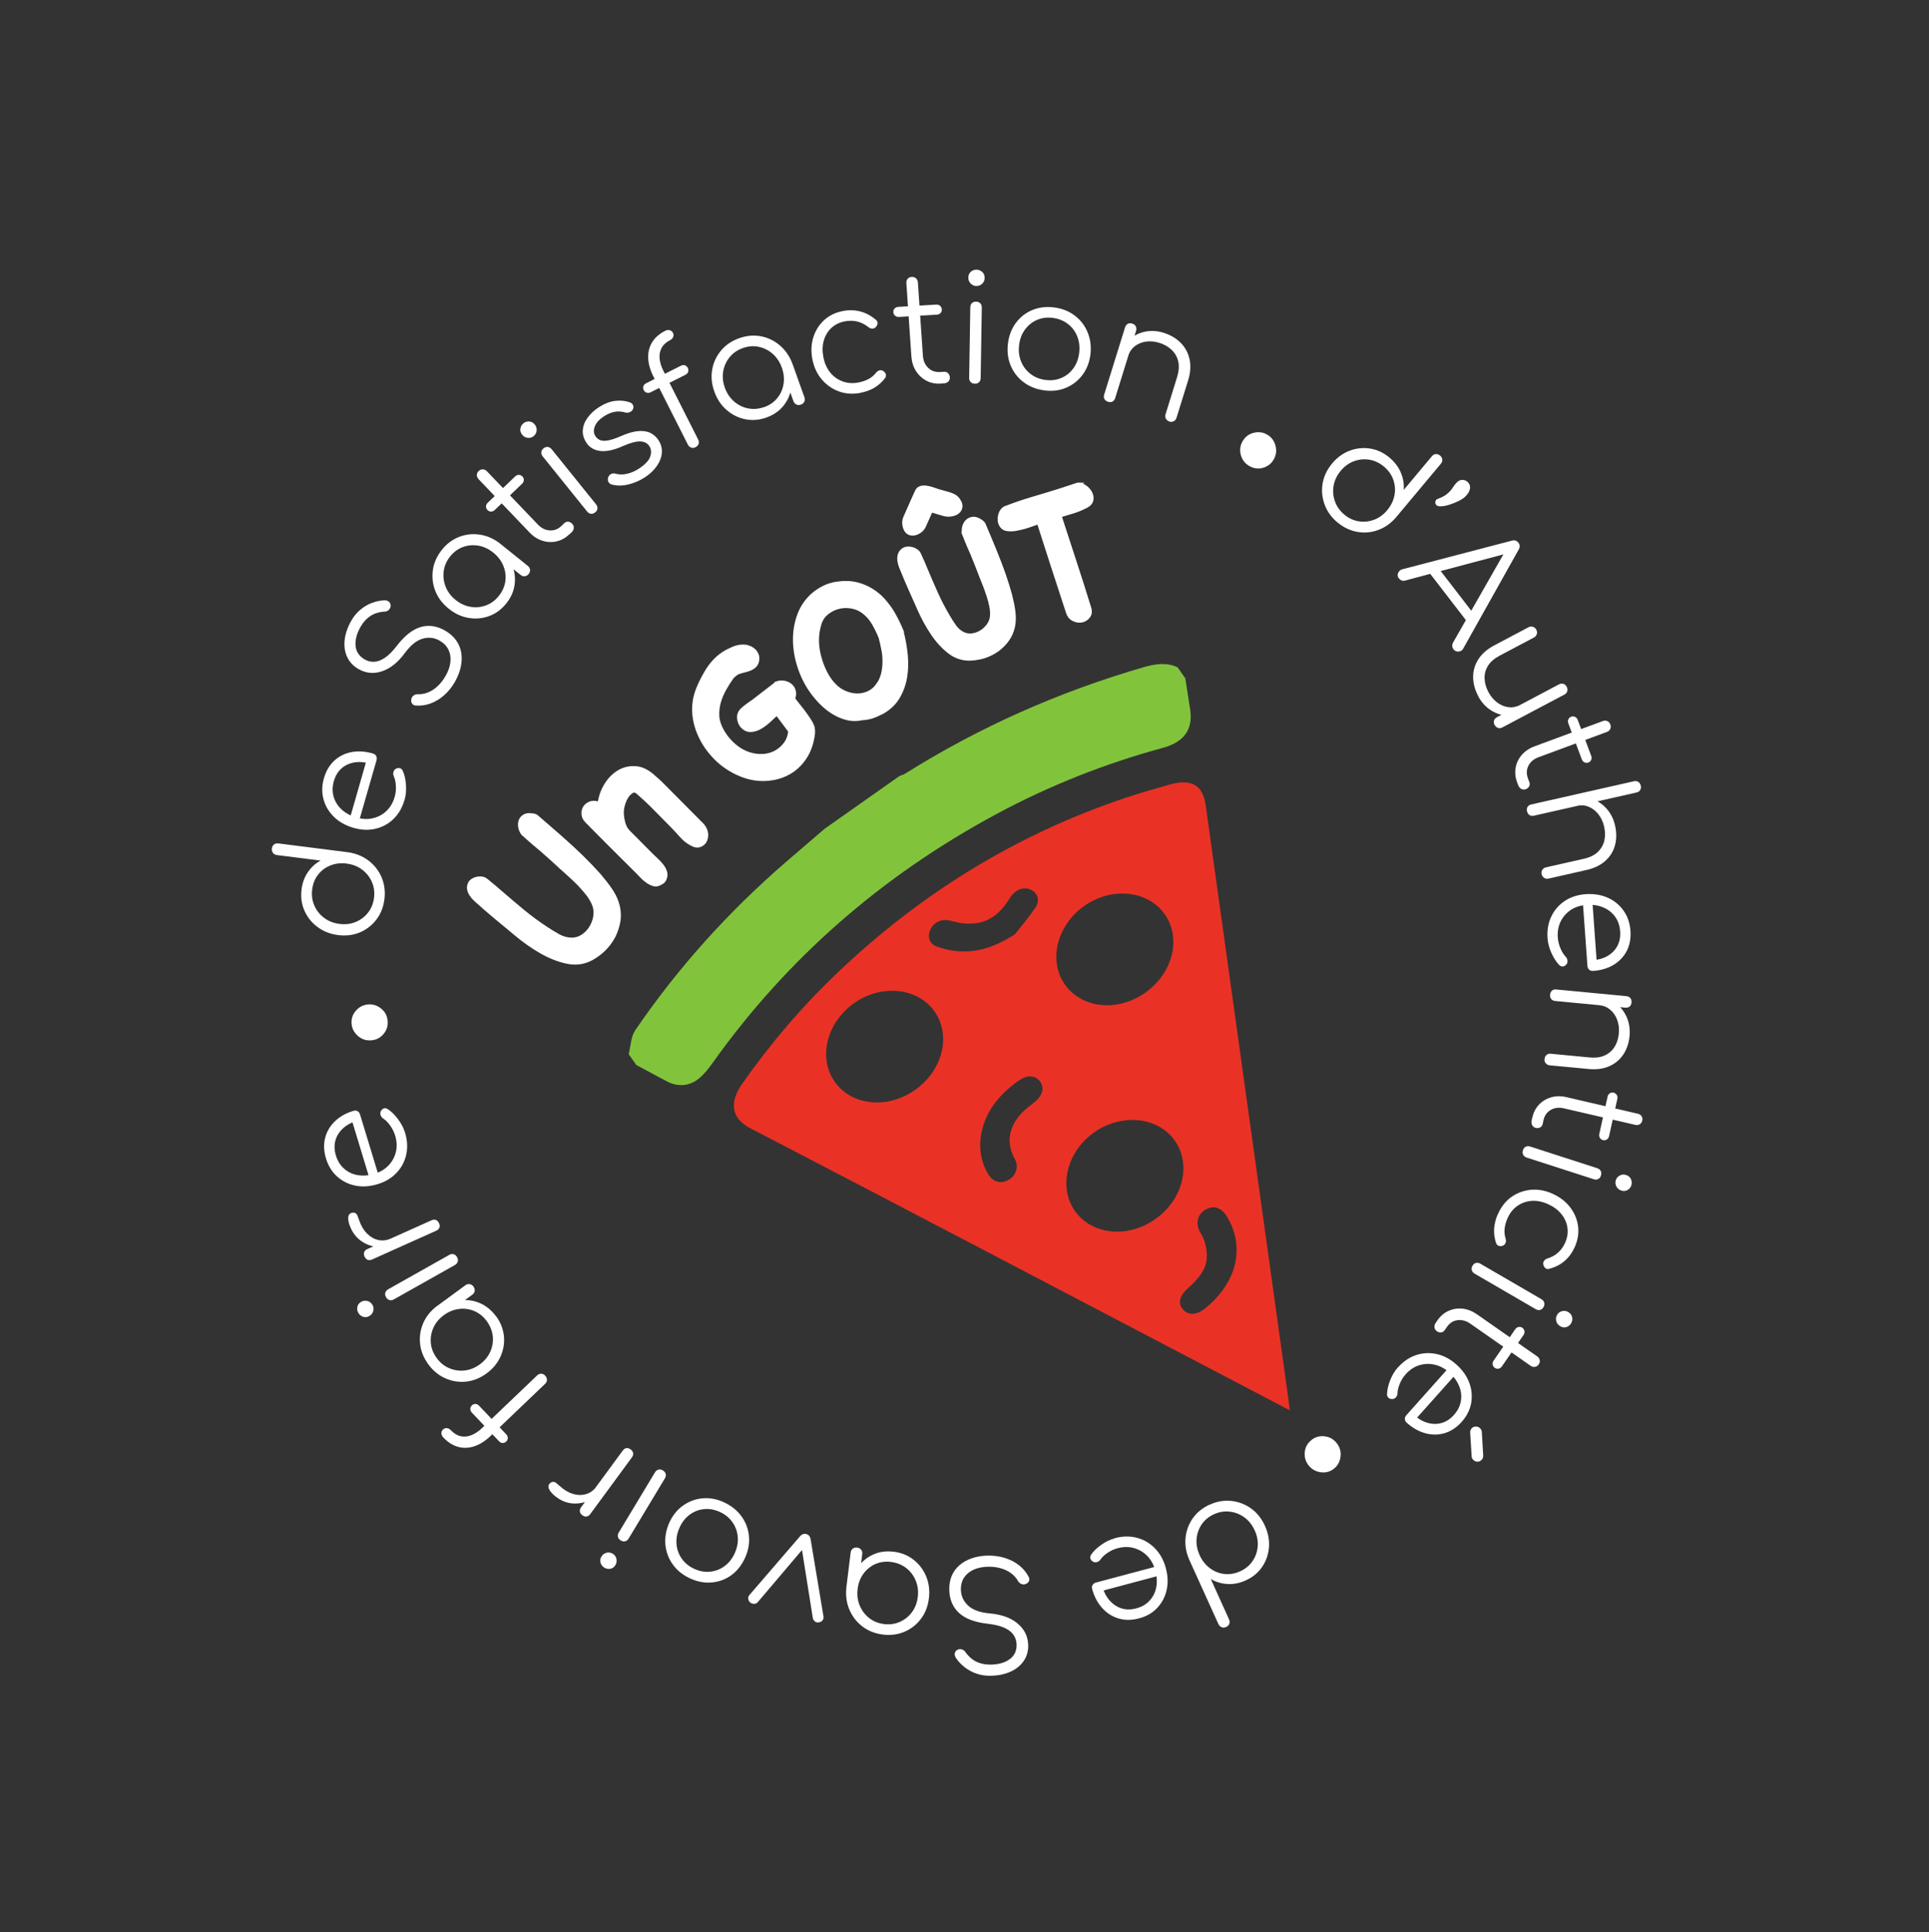 <svg width="583" height="584" viewBox="0 0 583 584" fill="none" xmlns="http://www.w3.org/2000/svg">
<rect x="0" y="0" width="583" height="584" fill="#333333" stroke="none"/>
<g clip-path="url(#clip0_17_1635)">
<path d="M404.197 157.887C402.37 156.346 401.07 154.535 400.32 152.457C399.571 150.378 399.37 148.259 399.74 146.103C400.102 143.934 401.072 141.928 402.608 140.076C404.127 138.255 405.921 136.966 407.946 136.201C409.98 135.449 412.06 135.248 414.176 135.586C416.289 135.945 418.244 136.858 420.02 138.376C421.567 139.687 422.69 141.201 423.402 142.911C424.101 144.628 424.385 146.337 424.246 148.079L432.755 137.903C433.098 137.491 433.505 137.261 433.958 137.245C434.425 137.22 434.844 137.377 435.241 137.699C435.624 138.029 435.861 138.417 435.902 138.878C435.957 139.33 435.8 139.77 435.457 140.183L421.802 156.509C420.249 158.278 418.455 159.51 416.404 160.236C414.353 160.962 412.256 161.137 410.118 160.738C407.98 160.34 405.999 159.388 404.202 157.865L404.197 157.887ZM406.219 155.473C407.555 156.604 409.023 157.311 410.617 157.56C412.198 157.817 413.75 157.662 415.273 157.095C416.797 156.528 418.131 155.559 419.281 154.167C420.414 152.805 421.132 151.321 421.448 149.707C421.752 148.101 421.631 146.529 421.105 145.018C420.578 143.506 419.631 142.176 418.295 141.045C416.967 139.927 415.53 139.237 413.932 138.954C412.342 138.683 410.781 138.825 409.237 139.388C407.692 139.951 406.357 140.919 405.225 142.281C404.066 143.66 403.344 145.165 403.062 146.776C402.78 148.386 402.9 149.958 403.444 151.496C403.98 153.021 404.905 154.346 406.219 155.473Z" fill="white"/>
<path d="M434.099 152.648C433.849 152.38 433.759 152.045 433.808 151.638C433.87 151.222 434.109 150.934 434.546 150.779C435.619 150.375 436.446 149.964 437.031 149.524C437.616 149.084 438.071 148.673 438.414 148.261C438.756 147.849 439.043 147.436 439.308 147.018C439.573 146.6 439.916 146.188 440.341 145.759C440.87 145.262 441.437 145.022 442.063 145.042C442.69 145.063 443.234 145.325 443.699 145.808C444.22 146.348 444.4 147.018 444.255 147.789C444.096 148.568 443.623 149.347 442.825 150.114C442.322 150.594 441.646 151.037 440.798 151.443C439.949 151.85 439.062 152.225 438.136 152.514C437.219 152.815 436.384 152.987 435.632 153.03C434.88 153.073 434.366 152.941 434.077 152.643L434.099 152.648Z" fill="white"/>
<path d="M422.806 174.872C422.388 174.32 422.291 173.746 422.569 173.151C422.848 172.556 423.26 172.192 423.839 172.056L456.898 163.414C457.746 163.177 458.411 163.397 458.923 164.037C459.406 164.659 459.421 165.362 458.986 166.116L442.239 196.006C441.956 196.566 441.489 196.873 440.836 196.926C440.205 196.984 439.678 196.748 439.295 196.248C439.071 195.964 438.942 195.654 438.922 195.311C438.888 194.977 438.95 194.617 439.137 194.251L455.278 165.959L456.143 167.08L424.667 175.471C424.286 175.571 423.94 175.554 423.625 175.441C423.31 175.329 423.038 175.113 422.815 174.829L422.806 174.872ZM431.269 172.136L434.487 171.376L445.755 186.009L444.203 188.941L431.265 172.157L431.269 172.136Z" fill="white"/>
<path d="M451.699 219.104C451.454 218.645 451.408 218.206 451.539 217.783C451.67 217.359 451.965 217.016 452.446 216.757L471.163 206.846C471.618 206.604 472.055 206.562 472.491 206.689C472.914 206.824 473.25 207.11 473.495 207.568C473.74 208.027 473.795 208.479 473.672 208.915C473.55 209.352 473.255 209.695 472.813 209.929L454.095 219.839C453.615 220.098 453.165 220.149 452.733 220.001C452.302 219.853 451.957 219.553 451.712 219.095L451.699 219.104ZM446.765 210.39C445.756 208.482 445.239 206.589 445.224 204.666C445.208 202.744 445.728 200.959 446.775 199.297C447.836 197.626 449.439 196.218 451.613 195.055L461.974 189.574C462.403 189.349 462.839 189.307 463.284 189.447C463.729 189.587 464.065 189.873 464.306 190.296C464.551 190.755 464.605 191.206 464.47 191.652C464.334 192.097 464.052 192.432 463.632 192.67L453.271 198.151C451.63 199.021 450.43 200.052 449.704 201.241C448.978 202.429 448.628 203.709 448.689 205.077C448.728 206.439 449.125 207.811 449.851 209.173C450.543 210.483 451.434 211.53 452.499 212.332C453.555 213.122 454.699 213.591 455.896 213.744C457.093 213.897 458.265 213.672 459.373 213.096L460.546 215.309C458.828 216.117 457.093 216.448 455.322 216.297C453.55 216.145 451.922 215.562 450.404 214.55C448.886 213.539 447.68 212.153 446.748 210.42L446.765 210.39Z" fill="white"/>
<path d="M458.519 236.447C457.958 234.939 457.807 233.462 458.076 232.029C458.335 230.584 458.958 229.294 459.929 228.169C460.901 227.044 462.171 226.174 463.754 225.586L484.436 217.933C484.912 217.752 485.361 217.757 485.784 217.949C486.207 218.14 486.513 218.465 486.684 218.953C486.868 219.432 486.854 219.892 486.667 220.315C486.48 220.738 486.137 221.038 485.661 221.218L464.98 228.871C463.543 229.401 462.525 230.256 461.933 231.451C461.333 232.632 461.29 233.899 461.782 235.245L462.215 236.387C462.382 236.84 462.364 237.265 462.159 237.662C461.955 238.058 461.612 238.358 461.128 238.526C460.652 238.706 460.206 238.679 459.771 238.44C459.335 238.2 459.038 237.833 458.849 237.318L458.511 236.434L458.519 236.447ZM473.995 218.645C473.832 218.227 473.838 217.81 473.995 217.426C474.151 217.042 474.429 216.785 474.831 216.634C475.247 216.474 475.649 216.492 476.028 216.674C476.408 216.856 476.671 217.172 476.834 217.59L480.905 228.446C481.068 228.864 481.062 229.28 480.905 229.665C480.748 230.049 480.458 230.314 480.021 230.47C479.631 230.612 479.242 230.586 478.871 230.417C478.491 230.234 478.229 229.919 478.066 229.501L473.995 218.645Z" fill="white"/>
<path d="M465.928 264.266C465.804 263.765 465.875 263.306 466.123 262.919C466.362 262.518 466.739 262.271 467.201 262.155L478.642 259.568C480.459 259.164 481.883 258.474 482.889 257.514C483.895 256.554 484.556 255.408 484.871 254.076C485.174 252.752 485.157 251.338 484.812 249.819C484.475 248.371 483.891 247.14 483.069 246.085C482.242 245.051 481.268 244.302 480.146 243.838C479.023 243.373 477.835 243.289 476.607 243.57L476.031 241.133C477.895 240.774 479.658 240.912 481.338 241.518C483.004 242.132 484.436 243.125 485.642 244.511C486.839 245.883 487.663 247.537 488.106 249.46C488.592 251.561 488.599 253.526 488.122 255.377C487.645 257.228 486.68 258.818 485.228 260.145C483.784 261.486 481.849 262.417 479.44 262.965L467.999 265.553C467.527 265.656 467.091 265.585 466.703 265.334C466.302 265.09 466.061 264.723 465.941 264.257L465.928 264.266ZM461.512 245.233C461.384 244.698 461.442 244.247 461.676 243.868C461.911 243.489 462.275 243.251 462.781 243.144L483.465 238.472C483.997 238.348 484.447 238.41 484.826 238.649C485.206 238.887 485.455 239.268 485.583 239.803C485.707 240.303 485.641 240.741 485.406 241.12C485.172 241.499 484.795 241.746 484.263 241.869L463.578 246.542C463.081 246.662 462.644 246.591 462.265 246.353C461.885 246.114 461.644 245.747 461.534 245.238L461.512 245.233ZM471.322 243.021C471.194 242.485 471.265 242.026 471.521 241.652C471.769 241.265 472.146 241.018 472.652 240.911L493.773 236.139C494.305 236.016 494.754 236.077 495.134 236.316C495.514 236.555 495.763 236.935 495.891 237.471C496.015 237.971 495.948 238.408 495.714 238.787C495.479 239.166 495.102 239.413 494.57 239.537L473.449 244.308C472.943 244.415 472.502 244.367 472.101 244.123C471.7 243.88 471.446 243.521 471.335 243.012L471.322 243.021Z" fill="white"/>
<path d="M467.715 283.597C467.537 281.144 467.916 278.944 468.852 276.999C469.787 275.054 471.158 273.46 472.965 272.276C474.784 271.083 476.904 270.406 479.334 270.257C481.798 270.104 484.001 270.46 485.96 271.351C487.92 272.242 489.493 273.536 490.698 275.26C491.907 276.962 492.601 278.983 492.77 281.311C492.936 283.603 492.557 285.633 491.657 287.406C490.735 289.173 489.399 290.593 487.632 291.639C485.865 292.686 483.814 293.299 481.463 293.453C480.983 293.486 480.581 293.356 480.28 293.066C479.965 292.784 479.806 292.401 479.769 291.919L478.379 272.683L481.267 272.497L482.673 292.096L481.136 290.234C482.887 290.155 484.414 289.736 485.761 288.984C487.086 288.227 488.113 287.216 488.8 285.94C489.487 284.664 489.778 283.179 489.658 281.495C489.534 279.775 489.024 278.29 488.116 277.047C487.208 275.804 486.023 274.874 484.538 274.254C483.053 273.633 481.403 273.383 479.565 273.5C477.728 273.617 476.14 274.114 474.775 275.009C473.424 275.895 472.387 277.063 471.678 278.503C470.969 279.944 470.683 281.576 470.811 283.387C470.894 284.476 471.158 285.56 471.617 286.628C472.063 287.705 472.609 288.566 473.225 289.194C473.522 289.506 473.681 289.889 473.732 290.306C473.782 290.723 473.694 291.1 473.473 291.414C473.139 291.839 472.766 292.065 472.343 292.099C471.928 292.146 471.552 291.998 471.229 291.647C470.316 290.708 469.529 289.48 468.864 287.984C468.19 286.474 467.81 285.017 467.715 283.597Z" fill="white"/>
<path d="M466.81 320.075C466.846 319.563 467.064 319.158 467.406 318.859C467.762 318.551 468.181 318.425 468.665 318.483L480.379 319.599C482.246 319.782 483.798 319.571 485.058 318.97C486.318 318.369 487.306 317.496 488.014 316.337C488.723 315.179 489.133 313.821 489.264 312.291C489.394 310.818 489.221 309.449 488.75 308.22C488.283 306.97 487.586 305.964 486.642 305.176C485.711 304.379 484.618 303.932 483.357 303.822L483.568 301.339C485.456 301.582 487.101 302.249 488.497 303.358C489.907 304.46 490.966 305.848 491.682 307.535C492.399 309.223 492.674 311.031 492.512 312.994C492.336 315.135 491.721 317.002 490.687 318.599C489.653 320.196 488.244 321.42 486.448 322.223C484.66 323.039 482.528 323.33 480.065 323.088L468.36 321.985C467.884 321.94 467.488 321.732 467.177 321.372C466.867 321.013 466.739 320.59 466.793 320.105L466.81 320.075ZM468.477 300.655C468.53 300.113 468.726 299.704 469.056 299.413C469.385 299.121 469.826 299.001 470.332 299.063L491.496 301.073C492.036 301.132 492.446 301.332 492.739 301.665C493.027 302.02 493.143 302.451 493.097 303.006C493.061 303.517 492.857 303.914 492.527 304.205C492.176 304.491 491.748 304.603 491.195 304.553L470.031 302.543C469.512 302.49 469.124 302.294 468.831 301.961C468.543 301.606 468.414 301.184 468.472 300.677L468.477 300.655Z" fill="white"/>
<path d="M463.117 337.766C463.468 336.204 464.138 334.902 465.14 333.851C466.142 332.8 467.372 332.069 468.808 331.652C470.244 331.235 471.779 331.223 473.424 331.607L494.994 336.616C495.499 336.734 495.866 336.982 496.128 337.354C496.377 337.734 496.454 338.19 496.344 338.675C496.23 339.181 495.987 339.547 495.588 339.79C495.199 340.045 494.736 340.105 494.252 339.991L472.67 334.991C471.176 334.639 469.848 334.797 468.688 335.464C467.54 336.123 466.802 337.151 466.499 338.531L466.236 339.716C466.131 340.179 465.879 340.532 465.498 340.745C465.104 340.965 464.667 341.008 464.17 340.902C463.674 340.796 463.303 340.514 463.075 340.082C462.848 339.65 462.784 339.185 462.903 338.657L463.113 337.731L463.117 337.766ZM485.856 331.465C485.957 331.024 486.183 330.688 486.512 330.454C486.841 330.219 487.226 330.154 487.645 330.255C488.085 330.36 488.422 330.589 488.632 330.939C488.852 331.302 488.907 331.697 488.806 332.138L486.305 343.401C486.205 343.842 485.979 344.178 485.641 344.399C485.303 344.621 484.905 344.694 484.465 344.589C484.046 344.489 483.731 344.264 483.533 343.906C483.314 343.543 483.259 343.148 483.36 342.706L485.86 331.444L485.856 331.465Z" fill="white"/>
<path d="M460.263 347.667C460.424 347.148 460.711 346.791 461.1 346.592C461.503 346.384 461.957 346.368 462.475 346.535L482.708 353.076C483.226 353.242 483.584 353.533 483.786 353.926C483.996 354.332 484.016 354.788 483.855 355.306C483.711 355.795 483.424 356.151 483.035 356.351C482.632 356.558 482.178 356.575 481.66 356.408L461.435 349.88C460.917 349.713 460.559 349.423 460.358 349.03C460.147 348.624 460.123 348.19 460.28 347.693L460.263 347.667ZM488.35 356.692C488.546 356.056 488.946 355.588 489.56 355.279C490.166 354.956 490.793 354.921 491.45 355.128C492.166 355.371 492.658 355.78 492.928 356.391C493.198 357.001 493.231 357.618 493.034 358.253C492.855 358.858 492.465 359.34 491.902 359.671C491.339 360.003 490.694 360.069 489.978 359.826C489.313 359.606 488.821 359.196 488.517 358.59C488.199 357.991 488.149 357.349 488.35 356.692Z" fill="white"/>
<path d="M452.722 366.942C453.672 364.763 455.021 363.052 456.776 361.789C458.526 360.547 460.487 359.825 462.649 359.608C464.819 359.404 466.992 359.798 469.171 360.77C471.381 361.76 473.158 363.108 474.488 364.825C475.818 366.541 476.628 368.43 476.924 370.524C477.224 372.597 476.898 374.706 475.97 376.834C475.234 378.517 474.227 379.928 472.939 381.053C471.652 382.179 470.115 382.98 468.315 383.466C467.857 383.617 467.459 383.578 467.114 383.335C466.782 383.084 466.554 382.708 466.444 382.199C466.345 381.794 466.42 381.426 466.659 381.082C466.898 380.738 467.227 380.503 467.681 380.374C470.195 379.589 471.998 377.975 473.052 375.558C473.727 374.009 473.948 372.475 473.711 370.98C473.487 369.477 472.852 368.111 471.84 366.88C470.828 365.649 469.474 364.661 467.791 363.908C466.138 363.172 464.514 362.849 462.914 362.96C461.315 363.071 459.869 363.587 458.583 364.487C457.296 365.387 456.306 366.655 455.601 368.243C455.135 369.318 454.842 370.373 454.735 371.4C454.628 372.427 454.741 373.422 455.041 374.388C455.173 374.845 455.181 375.253 455.037 375.629C454.906 375.996 454.646 376.279 454.269 376.47C453.823 376.669 453.399 376.703 452.989 376.559C452.588 376.428 452.308 376.143 452.166 375.729C451.19 372.88 451.377 369.963 452.688 366.946L452.722 366.942Z" fill="white"/>
<path d="M445.017 382.594C445.282 382.12 445.633 381.833 446.074 381.713C446.503 381.601 446.96 381.676 447.422 381.954L465.83 392.656C466.305 392.926 466.593 393.281 466.717 393.725C466.833 394.156 466.762 394.615 466.488 395.076C466.24 395.52 465.889 395.806 465.461 395.918C465.033 396.03 464.575 395.955 464.113 395.676L445.705 384.975C445.23 384.705 444.942 384.35 444.818 383.906C444.703 383.475 444.769 383.038 445.03 382.585L445.017 382.594ZM470.6 397.407C470.93 396.834 471.424 396.453 472.077 396.288C472.743 396.114 473.357 396.199 473.961 396.553C474.617 396.93 475.008 397.442 475.145 398.103C475.272 398.751 475.179 399.375 474.849 399.948C474.536 400.491 474.064 400.875 473.445 401.094C472.817 401.299 472.169 401.217 471.527 400.832C470.923 400.478 470.54 399.979 470.347 399.317C470.168 398.647 470.248 398.032 470.595 397.428L470.6 397.407Z" fill="white"/>
<path d="M434.456 399.049C435.363 397.741 436.482 396.782 437.806 396.195C439.144 395.599 440.54 395.377 442.04 395.538C443.539 395.7 444.968 396.263 446.361 397.226L464.573 409.951C464.987 410.242 465.249 410.614 465.347 411.075C465.445 411.536 465.348 411.955 465.049 412.377C464.762 412.79 464.394 413.05 463.918 413.118C463.451 413.199 463.011 413.094 462.597 412.803L444.385 400.078C443.121 399.2 441.83 398.846 440.511 399.017C439.192 399.188 438.131 399.865 437.332 401.026L436.633 402.029C436.359 402.433 436 402.65 435.559 402.715C435.118 402.779 434.682 402.652 434.268 402.361C433.845 402.056 433.596 401.676 433.545 401.202C433.486 400.716 433.613 400.258 433.917 399.814L434.46 399.027L434.456 399.049ZM457.956 401.759C458.212 401.384 458.55 401.163 458.952 401.068C459.363 400.986 459.73 401.064 460.075 401.307C460.45 401.567 460.665 401.895 460.738 402.317C460.801 402.726 460.709 403.124 460.453 403.498L453.921 412.977C453.665 413.352 453.327 413.573 452.925 413.668C452.514 413.75 452.125 413.667 451.75 413.407C451.405 413.164 451.19 412.836 451.126 412.427C451.063 412.019 451.155 411.621 451.411 411.247L457.943 401.767L457.956 401.759Z" fill="white"/>
<path d="M422.48 413.317C424.098 411.506 425.93 410.248 427.994 409.57C430.037 408.887 432.129 408.791 434.263 409.267C436.396 409.744 438.377 410.809 440.195 412.449C442.044 414.106 443.326 415.948 444.076 417.97C444.804 419.987 444.988 422.024 444.627 424.08C444.257 426.124 443.296 428.03 441.764 429.747C440.246 431.455 438.531 432.58 436.623 433.156C434.715 433.732 432.765 433.735 430.77 433.186C428.775 432.637 426.894 431.582 425.153 430.004C424.791 429.678 424.606 429.312 424.59 428.891C424.574 428.47 424.731 428.086 425.052 427.725L437.811 413.431L439.974 415.37L426.968 429.939L427.205 427.551C428.494 428.751 429.87 429.574 431.347 430.013C432.824 430.451 434.258 430.486 435.656 430.095C437.062 429.717 438.309 428.899 439.433 427.637C440.569 426.366 441.27 424.969 441.521 423.453C441.772 421.938 441.604 420.435 441.004 418.953C440.404 417.471 439.41 416.096 438.039 414.857C436.669 413.617 435.185 412.827 433.591 412.465C431.997 412.103 430.441 412.167 428.914 412.644C427.386 413.12 426.017 414.036 424.82 415.384C424.104 416.191 423.509 417.125 423.065 418.205C422.62 419.284 422.379 420.249 422.368 421.138C422.349 421.563 422.205 421.938 421.936 422.265C421.667 422.591 421.347 422.783 420.962 422.848C420.434 422.893 420.007 422.78 419.679 422.507C419.352 422.234 419.202 421.863 419.207 421.391C419.238 420.076 419.558 418.666 420.159 417.146C420.761 415.626 421.538 414.347 422.476 413.282L422.48 413.317ZM444.74 431.735C445.061 431.374 445.459 431.188 445.961 431.159C446.449 431.139 446.881 431.287 447.235 431.599C447.597 431.925 447.794 432.283 447.845 432.7L448.266 439.946C448.295 440.415 448.143 440.834 447.835 441.186C447.487 441.563 447.085 441.771 446.609 441.783C446.134 441.794 445.694 441.633 445.314 441.281C445.151 441.145 445.017 440.97 444.923 440.769C444.815 440.577 444.76 440.351 444.773 440.116L444.321 432.91C444.297 432.475 444.454 432.091 444.762 431.739L444.74 431.735Z" fill="white"/>
<path d="M396.492 435.123C397.697 434.24 399.038 433.904 400.511 434.139C401.997 434.365 403.179 435.09 404.083 436.298C405.021 437.559 405.358 438.951 405.12 440.458C404.881 441.965 404.182 443.137 403.038 443.999C401.833 444.883 400.484 445.205 398.98 444.953C397.477 444.701 396.286 443.962 395.383 442.754C394.526 441.59 394.176 440.262 394.354 438.777C394.523 437.277 395.24 436.076 396.488 435.145L396.492 435.123Z" fill="white"/>
<path d="M365.641 454.754C367.809 453.782 369.98 453.409 372.162 453.647C374.344 453.886 376.33 454.647 378.12 455.931C379.909 457.215 381.3 458.967 382.304 461.178C383.291 463.363 383.695 465.537 383.51 467.722C383.326 469.906 382.624 471.867 381.421 473.631C380.209 475.383 378.545 476.755 376.428 477.693C374.593 478.522 372.755 478.864 370.918 478.755C369.073 478.633 367.419 478.123 365.922 477.229L371.437 489.408C371.664 489.896 371.693 490.365 371.527 490.793C371.362 491.22 371.049 491.537 370.569 491.74C370.11 491.947 369.652 491.985 369.224 491.815C368.797 491.645 368.465 491.337 368.229 490.836L359.367 471.286C358.445 469.114 358.089 466.928 358.317 464.753C358.544 462.577 359.272 460.599 360.532 458.836C361.791 457.072 363.498 455.708 365.632 454.741L365.641 454.754ZM366.945 457.65C365.357 458.373 364.104 459.382 363.205 460.703C362.306 462.024 361.783 463.493 361.644 465.122C361.504 466.752 361.814 468.386 362.57 470.048C363.308 471.684 364.341 472.976 365.66 473.968C366.98 474.96 368.439 475.541 370.025 475.721C371.61 475.9 373.206 475.642 374.782 474.927C376.344 474.222 377.584 473.221 378.504 471.905C379.425 470.588 379.961 469.111 380.105 467.46C380.249 465.809 379.96 464.178 379.209 462.551C378.454 460.889 377.412 459.584 376.088 458.614C374.751 457.652 373.292 457.071 371.685 456.887C370.091 456.694 368.495 456.953 366.932 457.658L366.945 457.65Z" fill="white"/>
<path d="M336.929 464.896C339.287 464.269 341.513 464.235 343.599 464.781C345.685 465.326 347.519 466.394 349.048 467.961C350.577 469.528 351.677 471.489 352.322 473.861C352.984 476.259 353.059 478.499 352.59 480.588C352.121 482.678 351.16 484.471 349.737 485.986C348.314 487.5 346.478 488.554 344.242 489.139C342.027 489.729 339.974 489.743 338.052 489.165C336.139 488.6 334.474 487.534 333.096 486C331.709 484.452 330.7 482.544 330.08 480.267C329.961 479.802 330.001 479.381 330.218 479.033C330.436 478.684 330.778 478.441 331.232 478.312L349.752 473.37L350.512 476.173L331.646 481.21L333.139 479.35C333.57 481.055 334.292 482.496 335.304 483.67C336.316 484.845 337.515 485.653 338.888 486.103C340.274 486.545 341.782 486.55 343.413 486.119C345.07 485.67 346.421 484.896 347.449 483.772C348.477 482.648 349.156 481.302 349.45 479.74C349.758 478.169 349.66 476.488 349.177 474.704C348.695 472.92 347.878 471.448 346.741 470.28C345.604 469.113 344.245 468.316 342.699 467.885C341.153 467.454 339.493 467.474 337.754 467.939C336.707 468.212 335.698 468.686 334.745 469.33C333.771 469.969 333.055 470.663 332.569 471.395C332.317 471.748 332.001 471.974 331.59 472.112C331.183 472.229 330.803 472.215 330.462 472.064C329.983 471.815 329.69 471.482 329.557 471.081C329.437 470.672 329.495 470.278 329.764 469.895C330.489 468.819 331.539 467.812 332.864 466.887C334.19 465.961 335.541 465.301 336.921 464.94L336.929 464.896Z" fill="white"/>
<path d="M298.232 470.182C300.16 470.118 301.953 470.331 303.615 470.854C305.278 471.377 306.741 472.106 307.982 473.092C309.224 474.079 310.193 475.245 310.888 476.589C311.142 477.061 311.175 477.508 310.966 477.926C310.757 478.345 310.385 478.626 309.853 478.807C309.441 478.945 309.022 478.901 308.599 478.709C308.189 478.509 307.858 478.201 307.639 477.782C307.149 476.922 306.46 476.154 305.558 475.489C304.657 474.823 303.6 474.315 302.373 473.975C301.147 473.635 299.825 473.489 298.372 473.542C296.773 473.596 295.372 473.896 294.151 474.472C292.943 475.038 292.002 475.843 291.329 476.885C290.669 477.918 290.358 479.172 290.414 480.618C290.49 482.462 291.232 484.02 292.637 485.312C294.042 486.604 296.205 487.381 299.105 487.637C302.635 487.948 305.45 488.953 307.493 490.652C309.558 492.356 310.636 494.481 310.744 497.055C310.82 498.9 310.391 500.513 309.466 501.908C308.541 503.302 307.236 504.402 305.557 505.184C303.864 505.975 301.918 506.407 299.683 506.485C298.027 506.539 296.507 506.317 295.138 505.845C293.769 505.373 292.553 504.708 291.505 503.875C290.457 503.043 289.596 502.126 288.921 501.124C288.602 500.639 288.491 500.186 288.562 499.727C288.633 499.268 288.898 498.907 289.309 498.656C289.751 498.423 290.209 498.385 290.688 498.521C291.168 498.656 291.53 498.925 291.783 499.341C292.265 500.019 292.855 500.664 293.558 501.253C294.261 501.843 295.111 502.317 296.082 502.637C297.062 502.97 298.224 503.127 299.577 503.121C301.959 503.041 303.854 502.474 305.254 501.406C306.653 500.338 307.315 498.854 307.235 496.918C307.195 495.894 306.878 494.957 306.306 494.113C305.734 493.269 304.807 492.564 303.529 491.976C302.261 491.401 300.563 490.995 298.437 490.757C294.648 490.334 291.812 489.267 289.916 487.566C288.019 485.864 287.02 483.575 286.908 480.741C286.844 479.113 287.073 477.649 287.605 476.363C288.137 475.076 288.922 473.98 289.958 473.094C290.986 472.195 292.22 471.498 293.626 471.008C295.045 470.508 296.555 470.231 298.176 470.181L298.232 470.182Z" fill="white"/>
<path d="M270.175 468.996C272.478 469.306 274.477 470.115 276.162 471.467C277.852 472.797 279.109 474.487 279.937 476.514C280.764 478.541 281.038 480.744 280.736 483.118C280.43 485.513 279.637 487.59 278.304 489.327C276.98 491.077 275.312 492.359 273.291 493.215C271.274 494.05 269.077 494.327 266.718 494.017C264.359 493.707 262.309 492.876 260.576 491.536C258.843 490.197 257.543 488.498 256.694 486.466C255.844 484.434 255.54 482.214 255.803 479.809L257.336 478.916C257.607 476.75 258.348 474.877 259.559 473.294C260.783 471.704 262.308 470.516 264.143 469.744C265.992 468.964 267.989 468.723 270.184 469.009L270.175 468.996ZM259.063 467.749C259.568 467.811 259.974 468.033 260.262 468.388C260.551 468.742 260.666 469.173 260.595 469.689L259.654 477.378L258.359 480.816L255.795 479.796L257.095 469.226C257.153 468.719 257.379 468.327 257.739 468.054C258.099 467.78 258.535 467.682 259.063 467.749ZM269.422 472.098C267.689 471.865 266.094 472.067 264.627 472.691C263.168 473.329 261.959 474.291 260.982 475.606C260.005 476.922 259.421 478.468 259.208 480.24C258.99 482.034 259.184 483.689 259.81 485.21C260.436 486.732 261.365 487.979 262.624 488.992C263.883 490.005 265.381 490.617 267.113 490.851C268.824 491.079 270.411 490.864 271.892 490.231C273.363 489.585 274.607 488.619 275.579 487.325C276.565 486.022 277.162 484.468 277.379 482.674C277.593 480.902 277.386 479.256 276.76 477.734C276.125 476.2 275.174 474.947 273.903 473.943C272.626 472.96 271.141 472.34 269.431 472.111L269.422 472.098Z" fill="white"/>
<path d="M243.758 463.679C244.449 463.882 244.87 464.412 245.002 465.264L248.885 488.585C248.957 489.007 248.856 489.392 248.609 489.723C248.362 490.054 247.98 490.266 247.492 490.343C247.025 490.424 246.636 490.341 246.304 490.09C245.972 489.839 245.761 489.489 245.659 489.05L242.038 466.27L243.825 466.786L229.047 484.205C228.76 484.562 228.388 484.731 227.934 484.747C227.472 484.75 227.07 484.62 226.712 484.329C226.372 484.008 226.179 483.628 226.133 483.19C226.095 482.764 226.217 482.384 226.491 482.092L241.802 464.323C242.362 463.675 243.015 463.453 243.771 463.67L243.758 463.679Z" fill="white"/>
<path d="M218.901 454.111C221.093 455.131 222.835 456.54 224.117 458.325C225.4 460.11 226.145 462.097 226.354 464.286C226.563 466.475 226.163 468.67 225.166 470.862C224.151 473.084 222.771 474.833 221.004 476.105C219.236 477.377 217.263 478.108 215.075 478.286C212.896 478.477 210.706 478.056 208.513 477.036C206.321 476.016 204.588 474.62 203.319 472.827C202.058 471.046 201.313 469.059 201.104 466.87C200.895 464.681 201.286 462.473 202.271 460.233C203.267 458.041 204.656 456.305 206.432 455.046C208.209 453.788 210.195 453.048 212.353 452.853C214.51 452.657 216.7 453.078 218.884 454.085L218.901 454.111ZM217.595 456.993C215.998 456.258 214.413 455.966 212.804 456.12C211.196 456.275 209.763 456.839 208.455 457.791C207.155 458.756 206.127 460.049 205.386 461.698C204.646 463.346 204.325 464.982 204.454 466.623C204.583 468.265 205.105 469.742 206.03 471.067C206.955 472.393 208.21 473.427 209.807 474.162C211.403 474.897 212.989 475.189 214.597 475.035C216.206 474.881 217.66 474.321 218.972 473.348C220.294 472.387 221.327 471.072 222.067 469.424C222.807 467.775 223.115 466.148 222.973 464.515C222.832 462.882 222.296 461.414 221.371 460.088C220.446 458.763 219.192 457.728 217.595 456.993Z" fill="white"/>
<path d="M185.206 469.604C185.767 469.949 186.137 470.456 186.294 471.122C186.452 471.788 186.359 472.411 186.012 473.014C185.621 473.665 185.105 474.04 184.452 474.15C183.799 474.259 183.19 474.152 182.62 473.794C182.068 473.462 181.715 472.98 181.506 472.349C181.309 471.709 181.393 471.072 181.793 470.435C182.149 469.845 182.665 469.469 183.318 469.303C183.98 469.151 184.602 469.249 185.206 469.604ZM200.334 444.414C200.795 444.693 201.092 445.061 201.195 445.5C201.297 445.94 201.218 446.386 200.931 446.855L190.006 464.993C189.732 465.454 189.368 465.749 188.931 465.848C188.494 465.947 188.049 465.863 187.579 465.571C187.139 465.297 186.872 464.947 186.757 464.516C186.654 464.077 186.734 463.631 187.021 463.161L197.946 445.023C198.22 444.562 198.592 444.281 199.02 444.169C199.457 444.07 199.894 444.14 200.334 444.414Z" fill="white"/>
<path d="M181.827 450.51C180.656 451.953 179.269 453.013 177.672 453.666C176.088 454.311 174.462 454.552 172.807 454.38C171.152 454.208 169.624 453.578 168.214 452.533C167.097 451.709 166.348 450.906 165.974 450.138C165.601 449.37 165.707 448.738 166.292 448.241C166.656 447.947 167.006 447.829 167.322 447.885C167.65 447.932 167.956 448.088 168.271 448.369C168.577 448.638 168.935 448.928 169.327 449.271C170.594 450.41 171.906 451.163 173.257 451.552C174.609 451.942 175.892 451.944 177.126 451.586C178.359 451.227 179.39 450.476 180.219 449.332L181.823 450.531L181.827 450.51ZM190.612 438.09C191.052 438.421 191.301 438.801 191.352 439.218C191.424 439.64 191.293 440.063 190.967 440.502L178.39 457.622C178.064 458.061 177.7 458.299 177.272 458.355C176.853 458.424 176.429 458.289 175.99 457.958C175.55 457.627 175.309 457.26 175.25 456.83C175.191 456.4 175.309 455.985 175.634 455.546L188.212 438.426C188.537 437.987 188.901 437.748 189.329 437.693C189.749 437.624 190.172 437.759 190.612 438.09Z" fill="white"/>
<path d="M164.824 415.852C165.138 416.19 165.297 416.573 165.304 417.037C165.311 417.502 165.115 417.912 164.712 418.289L148.193 434.073C146.671 435.521 145.09 436.539 143.433 437.101C141.776 437.662 140.146 437.756 138.522 437.32C136.907 436.897 135.388 435.942 133.958 434.441C133.605 434.072 133.421 433.649 133.409 433.207C133.398 432.764 133.554 432.38 133.888 432.067C134.222 431.755 134.59 431.607 135.044 431.647C135.497 431.687 135.886 431.883 136.248 432.265C137.195 433.256 138.187 433.863 139.246 434.088C140.304 434.313 141.385 434.204 142.475 433.771C143.566 433.337 144.623 432.625 145.655 431.648L162.313 415.735C162.703 415.367 163.123 415.185 163.573 415.19C164.022 415.196 164.449 415.422 164.837 415.843L164.824 415.852ZM152.984 433.501C153.32 433.844 153.466 434.236 153.473 434.644C153.459 435.047 153.311 435.388 153.003 435.684C152.669 435.997 152.314 436.135 151.908 436.139C151.506 436.121 151.135 435.952 150.803 435.588L142.627 426.974C142.291 426.632 142.146 426.24 142.138 425.832C142.153 425.429 142.318 425.058 142.639 424.753C142.947 424.458 143.289 424.327 143.703 424.337C144.105 424.354 144.485 424.537 144.808 424.888L152.984 433.501Z" fill="white"/>
<path d="M149.915 397.791C151.3 399.678 152.085 401.696 152.294 403.828C152.503 405.961 152.159 408.043 151.262 410.02C150.374 412.009 148.972 413.697 147.053 415.106C145.121 416.523 143.061 417.349 140.873 417.583C138.698 417.808 136.603 417.475 134.587 416.584C132.571 415.692 130.864 414.279 129.444 412.34C128.033 410.414 127.201 408.352 126.966 406.18C126.731 404.009 127.045 401.908 127.916 399.893C128.787 397.877 130.184 396.154 132.099 394.711L133.801 395.208C135.547 393.932 137.421 393.191 139.41 392.993C141.399 392.796 143.321 393.092 145.16 393.912C146.998 394.733 148.572 396.027 149.889 397.808L149.915 397.791ZM147.152 399.359C146.11 397.941 144.856 396.906 143.384 396.277C141.912 395.648 140.37 395.421 138.74 395.627C137.123 395.825 135.578 396.444 134.161 397.486C132.705 398.553 131.646 399.829 130.984 401.313C130.323 402.798 130.067 404.335 130.213 405.946C130.359 407.557 130.955 409.061 131.996 410.479C133.02 411.871 134.266 412.892 135.76 413.526C137.253 414.16 138.804 414.4 140.43 414.215C142.043 414.039 143.588 413.42 145.043 412.353C146.473 411.303 147.519 410.036 148.185 408.529C148.851 407.023 149.099 405.473 148.931 403.857C148.75 402.25 148.163 400.759 147.152 399.359ZM143.088 388.855C143.398 389.271 143.514 389.702 143.465 390.165C143.407 390.616 143.172 390.995 142.761 391.302L136.552 395.861L133.167 397.274L132.134 394.707L140.682 388.445C141.094 388.137 141.531 388.038 141.976 388.122C142.421 388.205 142.809 388.457 143.11 388.86L143.088 388.855Z" fill="white"/>
<path d="M112.585 394.395C112.908 394.971 112.983 395.597 112.804 396.259C112.625 396.92 112.23 397.423 111.632 397.759C110.983 398.128 110.338 398.194 109.717 397.983C109.086 397.759 108.603 397.362 108.281 396.786C107.976 396.236 107.874 395.627 108.006 394.978C108.138 394.329 108.533 393.826 109.182 393.456C109.78 393.121 110.416 393.042 111.076 393.227C111.737 393.413 112.233 393.801 112.581 394.417L112.585 394.395ZM138.125 379.954C138.4 380.431 138.477 380.887 138.345 381.311C138.223 381.747 137.928 382.091 137.469 382.354L119.053 392.724C118.581 392.996 118.126 393.069 117.703 392.933C117.267 392.807 116.922 392.508 116.656 392.045C116.398 391.595 116.33 391.151 116.453 390.715C116.575 390.278 116.87 389.934 117.342 389.662L135.759 379.293C136.231 379.021 136.685 378.948 137.108 379.083C137.544 379.21 137.88 379.496 138.138 379.946L138.125 379.954Z" fill="white"/>
<path d="M132.682 369.699C132.909 370.187 132.951 370.648 132.803 371.045C132.655 371.443 132.334 371.747 131.836 371.979L112.466 380.667C111.981 380.892 111.522 380.929 111.125 380.777C110.728 380.625 110.422 380.3 110.186 379.798C109.959 379.31 109.917 378.85 110.065 378.452C110.213 378.055 110.534 377.751 111.032 377.518L130.403 368.83C130.887 368.606 131.346 368.568 131.743 368.72C132.14 368.872 132.446 369.197 132.682 369.699ZM118.933 376.163C117.207 376.846 115.481 377.077 113.757 376.856C112.055 376.641 110.518 376.054 109.151 375.075C107.793 374.108 106.747 372.825 106.026 371.215C105.451 369.942 105.182 368.88 105.241 368.035C105.278 367.185 105.695 366.687 106.456 366.544C106.91 366.471 107.269 366.536 107.532 366.739C107.795 366.942 107.984 367.23 108.116 367.631C108.254 368.01 108.425 368.442 108.596 368.929C109.149 370.537 109.931 371.843 110.935 372.836C111.926 373.837 113.056 374.484 114.304 374.772C115.553 375.06 116.832 374.915 118.109 374.34L118.933 376.163Z" fill="white"/>
<path d="M122.406 342.297C123.125 344.639 123.243 346.888 122.769 348.999C122.296 351.111 121.313 352.956 119.799 354.53C118.298 356.096 116.389 357.235 114.039 357.932C111.677 358.637 109.442 358.771 107.356 358.338C105.27 357.905 103.44 356.985 101.875 355.591C100.324 354.189 99.206 352.371 98.522 350.137C97.855 347.93 97.766 345.868 98.261 343.93C98.756 341.993 99.751 340.308 101.234 338.886C102.717 337.463 104.574 336.414 106.828 335.742C107.296 335.605 107.693 335.644 108.069 335.848C108.431 336.061 108.681 336.385 108.822 336.855L114.441 355.342L111.672 356.164L105.955 337.328L107.865 338.796C106.182 339.261 104.779 340.013 103.656 341.049C102.533 342.085 101.768 343.3 101.371 344.705C100.986 346.101 101.028 347.612 101.52 349.24C102.029 350.895 102.85 352.232 104.01 353.235C105.165 354.26 106.533 354.901 108.101 355.167C109.678 355.446 111.338 355.314 113.099 354.797C114.86 354.28 116.306 353.425 117.412 352.25C118.54 351.079 119.279 349.713 119.656 348.134C120.028 346.576 119.947 344.922 119.412 343.172C119.096 342.123 118.598 341.136 117.914 340.178C117.23 339.22 116.527 338.517 115.79 338.044C115.432 337.81 115.195 337.478 115.049 337.085C114.917 336.685 114.914 336.312 115.057 335.936C115.288 335.466 115.6 335.148 115.998 335.019C116.396 334.889 116.79 334.95 117.186 335.215C118.291 335.935 119.325 336.946 120.306 338.272C121.287 339.598 121.983 340.943 122.406 342.297Z" fill="white"/>
<path d="M117.152 308.526C117.299 310.024 116.884 311.347 115.929 312.498C114.974 313.649 113.762 314.294 112.27 314.428C110.723 314.561 109.367 314.137 108.207 313.134C107.048 312.131 106.403 310.922 106.265 309.493C106.119 307.995 106.547 306.664 107.523 305.517C108.512 304.362 109.746 303.721 111.238 303.587C112.66 303.461 113.964 303.863 115.159 304.806C116.344 305.735 117.014 306.984 117.161 308.539L117.152 308.526Z" fill="white"/>
<path d="M116.191 271.695C115.911 274.074 115.122 276.129 113.798 277.879C112.487 279.62 110.823 280.937 108.802 281.793C106.781 282.65 104.584 282.927 102.19 282.621C99.819 282.319 97.772 281.523 96 280.209C94.237 278.908 92.924 277.274 92.04 275.302C91.156 273.331 90.856 271.202 91.135 268.88C91.376 266.865 92.012 265.116 93.055 263.588C94.093 262.082 95.389 260.913 96.904 260.107L83.713 258.44C83.178 258.36 82.768 258.16 82.497 257.775C82.221 257.411 82.11 256.959 82.168 256.452C82.226 255.945 82.431 255.548 82.795 255.253C83.159 254.958 83.596 254.859 84.136 254.918L105.319 257.609C107.648 257.958 109.672 258.807 111.418 260.138C113.164 261.469 114.469 263.146 115.322 265.156C116.176 267.166 116.467 269.339 116.204 271.687L116.191 271.695ZM113.05 271.298C113.246 269.556 113.031 267.953 112.361 266.478C111.692 265.004 110.71 263.791 109.4 262.812C108.089 261.833 106.53 261.242 104.742 261.008C102.975 260.778 101.336 260.971 99.826 261.587C98.315 262.202 97.067 263.133 96.099 264.406C95.123 265.665 94.547 267.168 94.338 268.918C94.138 270.625 94.353 272.228 95.01 273.711C95.653 275.203 96.644 276.429 97.963 277.421C99.282 278.413 100.836 279.026 102.595 279.242C104.383 279.476 106.035 279.274 107.537 278.646C109.039 278.017 110.283 277.052 111.272 275.784C112.253 274.503 112.85 273.005 113.05 271.298Z" fill="white"/>
<path d="M122.275 241.725C121.606 244.077 120.485 245.994 118.95 247.508C117.406 249.007 115.57 250.005 113.442 250.5C111.327 250.987 109.084 250.882 106.748 250.182C104.369 249.472 102.419 248.369 100.889 246.858C99.359 245.347 98.311 243.578 97.773 241.567C97.226 239.543 97.263 237.418 97.906 235.196C98.544 232.995 99.591 231.22 101.057 229.884C102.522 228.548 104.275 227.68 106.299 227.309C108.323 226.939 110.467 227.09 112.721 227.75C113.187 227.895 113.519 228.146 113.704 228.513C113.888 228.879 113.926 229.305 113.799 229.763L108.492 248.25L105.72 247.423L111.119 228.595L111.92 230.864C110.249 230.328 108.654 230.192 107.141 230.434C105.627 230.676 104.324 231.268 103.24 232.223C102.157 233.177 101.366 234.465 100.902 236.082C100.43 237.742 100.408 239.295 100.827 240.784C101.258 242.264 102.045 243.549 103.23 244.647C104.407 245.733 105.887 246.545 107.648 247.077C109.423 247.602 111.096 247.687 112.67 247.311C114.253 246.948 115.63 246.214 116.788 245.117C117.945 244.021 118.776 242.595 119.287 240.852C119.589 239.81 119.7 238.705 119.644 237.542C119.587 236.379 119.37 235.396 119.005 234.584C118.838 234.188 118.796 233.784 118.901 233.377C119.006 232.971 119.206 232.652 119.522 232.426C119.972 232.149 120.405 232.072 120.824 232.172C121.23 232.281 121.536 232.55 121.729 232.986C122.274 234.185 122.593 235.608 122.7 237.245C122.807 238.881 122.673 240.377 122.284 241.738L122.275 241.725Z" fill="white"/>
<path d="M137.637 205.841C136.689 207.512 135.578 208.935 134.286 210.082C132.994 211.23 131.604 212.085 130.133 212.618C128.648 213.16 127.165 213.364 125.67 213.237C125.134 213.214 124.742 212.983 124.505 212.595C124.247 212.201 124.21 211.719 124.341 211.183C124.451 210.754 124.69 210.41 125.066 210.163C125.443 209.916 125.871 209.804 126.351 209.827C127.345 209.869 128.34 209.686 129.37 209.273C130.4 208.86 131.375 208.221 132.294 207.356C133.213 206.491 134.025 205.433 134.742 204.175C135.52 202.783 135.987 201.426 136.125 200.079C136.272 198.744 136.082 197.519 135.545 196.389C135.017 195.272 134.112 194.345 132.861 193.628C131.256 192.71 129.55 192.517 127.733 193.033C125.916 193.549 124.139 194.977 122.402 197.316C120.301 200.176 118.009 202.036 115.495 202.878C112.989 203.733 110.613 203.509 108.382 202.233C106.777 201.316 105.627 200.1 104.915 198.56C104.211 197.034 103.957 195.343 104.158 193.467C104.354 191.612 105 189.707 106.082 187.759C106.895 186.307 107.854 185.134 108.985 184.223C110.108 183.3 111.294 182.615 112.532 182.179C113.774 181.721 114.994 181.484 116.195 181.446C116.762 181.431 117.206 181.571 117.56 181.883C117.913 182.196 118.067 182.601 118.079 183.1C118.034 183.598 117.847 184.021 117.487 184.351C117.127 184.681 116.707 184.862 116.214 184.848C115.393 184.899 114.537 185.066 113.671 185.333C112.802 185.622 111.975 186.09 111.177 186.744C110.38 187.398 109.642 188.313 108.955 189.477C107.79 191.554 107.3 193.47 107.471 195.233C107.643 196.996 108.572 198.357 110.246 199.323C111.143 199.841 112.089 200.065 113.101 200.02C114.112 199.976 115.198 199.564 116.346 198.792C117.494 198.021 118.726 196.782 120.015 195.092C122.337 192.088 124.708 190.233 127.139 189.52C129.57 188.808 132.02 189.171 134.484 190.576C135.907 191.386 137.015 192.367 137.832 193.501C138.65 194.634 139.16 195.894 139.402 197.255C139.623 198.611 139.583 200.025 139.272 201.504C138.96 202.984 138.411 204.414 137.615 205.836L137.637 205.841Z" fill="white"/>
<path d="M153.04 182.346C151.603 184.151 149.888 185.445 147.88 186.181C145.88 186.929 143.801 187.13 141.645 186.761C139.498 186.406 137.478 185.479 135.62 183.978C133.732 182.458 132.38 180.681 131.57 178.624C130.76 176.566 130.525 174.451 130.83 172.281C131.135 170.111 132.041 168.092 133.512 166.226C134.984 164.361 136.739 163.042 138.777 162.268C140.807 161.481 142.912 161.263 145.085 161.601C147.258 161.939 149.304 162.849 151.21 164.338L151.187 166.116C152.881 167.482 154.107 169.097 154.84 170.98C155.573 172.863 155.8 174.796 155.522 176.78C155.243 178.763 154.416 180.619 153.053 182.338L153.04 182.346ZM150.787 180.072C151.863 178.71 152.512 177.234 152.733 175.644C152.942 174.063 152.739 172.508 152.113 170.986C151.487 169.465 150.471 168.143 149.087 167.024C147.673 165.888 146.158 165.193 144.547 164.918C142.944 164.656 141.384 164.798 139.886 165.348C138.389 165.898 137.089 166.863 136.013 168.226C134.941 169.566 134.314 171.047 134.101 172.65C133.888 174.252 134.099 175.821 134.691 177.346C135.282 178.872 136.307 180.207 137.721 181.343C139.117 182.453 140.619 183.157 142.257 183.415C143.894 183.673 145.446 183.518 146.948 182.946C148.45 182.374 149.723 181.426 150.787 180.072ZM159.786 173.477C159.469 173.873 159.083 174.107 158.621 174.166C158.171 174.217 157.735 174.09 157.338 173.769L151.273 168.911L149.004 165.991L151.188 164.333L159.517 171.027C159.914 171.349 160.137 171.746 160.192 172.198C160.233 172.658 160.102 173.082 159.773 173.486L159.786 173.477Z" fill="white"/>
<path d="M149.514 154.157C149.18 154.47 148.812 154.618 148.406 154.621C147.991 154.612 147.637 154.469 147.34 154.158C147.025 153.82 146.875 153.449 146.89 153.046C146.908 152.621 147.082 152.263 147.403 151.959L155.689 143.993C156.023 143.68 156.391 143.533 156.797 143.529C157.203 143.525 157.574 143.694 157.902 144.024C158.199 144.335 158.341 144.693 158.313 145.105C158.295 145.529 158.121 145.887 157.8 146.192L149.514 154.157ZM172.052 161.494C170.903 162.604 169.622 163.313 168.194 163.63C166.767 163.947 165.349 163.882 163.92 163.431C162.491 162.98 161.197 162.141 160.017 160.908L144.647 144.837C144.294 144.468 144.122 144.037 144.111 143.594C144.104 143.13 144.287 142.729 144.664 142.369C145.028 142.017 145.456 141.849 145.927 141.859C146.399 141.869 146.809 142.069 147.162 142.438L162.531 158.508C163.6 159.627 164.795 160.231 166.13 160.313C167.466 160.394 168.626 159.952 169.657 158.975L170.538 158.135C170.876 157.801 171.278 157.65 171.732 157.69C172.177 157.717 172.574 157.925 172.936 158.307C173.289 158.676 173.461 159.107 173.407 159.593C173.367 160.069 173.153 160.509 172.763 160.878L172.078 161.533L172.052 161.494Z" fill="white"/>
<path d="M161.278 131.83C160.767 132.24 160.17 132.407 159.496 132.342C158.813 132.265 158.257 131.954 157.826 131.411C157.348 130.824 157.16 130.197 157.27 129.544C157.381 128.89 157.693 128.347 158.205 127.937C158.69 127.543 159.27 127.351 159.927 127.389C160.584 127.427 161.153 127.729 161.631 128.316C162.062 128.859 162.254 129.464 162.183 130.149C162.111 130.834 161.807 131.39 161.27 131.817L161.278 131.83ZM179.889 154.854C179.46 155.192 179.036 155.339 178.595 155.29C178.154 155.241 177.753 154.998 177.422 154.578L164.042 137.971C163.702 137.538 163.552 137.111 163.597 136.669C163.641 136.227 163.88 135.826 164.296 135.497C164.699 135.177 165.11 135.038 165.551 135.087C165.992 135.136 166.393 135.379 166.737 135.791L180.117 152.397C180.457 152.831 180.607 153.258 180.562 153.7C180.518 154.142 180.292 154.534 179.902 154.846L179.889 154.854Z" fill="white"/>
<path d="M194.839 144.3C193.358 145.272 191.717 145.972 189.927 146.415C188.136 146.858 186.454 146.872 184.887 146.437C184.416 146.314 184.075 146.05 183.878 145.636C183.68 145.221 183.647 144.774 183.804 144.277C183.992 143.798 184.287 143.454 184.698 143.259C185.109 143.065 185.533 143.031 185.961 143.144C187.023 143.461 188.177 143.492 189.427 143.216C190.664 142.949 191.898 142.421 193.106 141.629C194.964 140.41 196.109 139.209 196.506 138.03C196.917 136.842 196.838 135.786 196.262 134.851C195.66 133.933 194.74 133.466 193.5 133.417C192.247 133.376 190.542 133.837 188.356 134.783C185.556 136.038 183.224 136.535 181.38 136.3C179.526 136.052 178.15 135.229 177.238 133.839C176.387 132.54 176.032 131.234 176.149 129.938C176.257 128.63 176.745 127.39 177.6 126.229C178.447 125.055 179.557 124.027 180.908 123.141C182.584 122.042 184.238 121.389 185.846 121.178C187.455 120.968 188.946 121.116 190.344 121.605C190.806 121.771 191.134 122.044 191.314 122.432C191.494 122.821 191.476 123.245 191.28 123.712C191.093 124.078 190.785 124.374 190.352 124.564C189.919 124.754 189.461 124.792 188.99 124.669C187.885 124.344 186.804 124.283 185.74 124.474C184.685 124.678 183.625 125.13 182.538 125.824C181.16 126.727 180.223 127.736 179.783 128.85C179.343 129.964 179.379 130.953 179.946 131.819C180.333 132.409 180.816 132.805 181.412 133.034C182.008 133.262 182.803 133.285 183.772 133.118C184.753 132.944 186.021 132.525 187.553 131.858C189.644 130.937 191.418 130.412 192.905 130.299C194.392 130.187 195.628 130.371 196.607 130.873C197.6 131.366 198.389 132.087 199.008 133.032C199.791 134.225 200.128 135.505 200.024 136.848C199.929 138.205 199.423 139.531 198.529 140.83C197.634 142.13 196.394 143.299 194.809 144.339L194.839 144.3Z" fill="white"/>
<path d="M196.652 118.557C196.223 118.782 195.821 118.82 195.433 118.681C195.053 118.555 194.755 118.3 194.562 117.92C194.351 117.514 194.318 117.123 194.44 116.743C194.563 116.363 194.84 116.049 195.278 115.838L205.781 110.545C206.218 110.333 206.611 110.281 207 110.42C207.38 110.546 207.686 110.815 207.883 111.229C208.077 111.609 208.101 111.987 207.988 112.38C207.865 112.76 207.588 113.074 207.151 113.285L196.639 118.565L196.652 118.557ZM210.161 135.191C209.758 135.398 209.335 135.432 208.903 135.284C208.458 135.144 208.126 134.837 207.877 134.343L197.467 113.764C196.509 111.878 195.992 110.041 195.899 108.283C195.827 106.53 196.208 104.929 197.064 103.486C197.929 102.056 199.259 100.883 201.091 99.964C201.554 99.735 201.982 99.68 202.418 99.806C202.854 99.933 203.173 100.193 203.384 100.599C203.594 101.005 203.61 101.426 203.449 101.831C203.296 102.25 202.984 102.568 202.53 102.81C201.326 103.411 200.468 104.199 199.959 105.152C199.45 106.105 199.243 107.178 199.352 108.364C199.46 109.549 199.841 110.782 200.485 112.047L210.977 132.78C211.226 133.273 211.281 133.725 211.137 134.157C211.006 134.58 210.676 134.928 210.174 135.182L210.161 135.191Z" fill="white"/>
<path d="M231.62 126.202C229.435 126.979 227.295 127.144 225.187 126.707C223.079 126.269 221.219 125.332 219.564 123.885C217.909 122.438 216.696 120.588 215.882 118.327C215.073 116.044 214.86 113.82 215.256 111.647C215.639 109.483 216.557 107.567 217.967 105.892C219.378 104.217 221.214 102.994 223.447 102.205C225.68 101.416 227.881 101.23 230.014 101.65C232.161 102.062 234.069 102.987 235.745 104.439C237.422 105.89 238.682 107.728 239.527 110.007L238.571 111.496C239.303 113.548 239.491 115.564 239.122 117.55C238.765 119.529 237.925 121.28 236.645 122.813C235.365 124.347 233.671 125.476 231.599 126.198L231.62 126.202ZM230.891 123.079C232.54 122.504 233.861 121.6 234.877 120.372C235.892 119.143 236.541 117.723 236.801 116.108C237.074 114.485 236.902 112.834 236.298 111.148C235.69 109.427 234.765 108.045 233.546 106.95C232.322 105.877 230.911 105.171 229.347 104.827C227.771 104.491 226.167 104.624 224.518 105.198C222.904 105.769 221.583 106.673 220.554 107.91C219.526 109.147 218.873 110.588 218.582 112.186C218.3 113.796 218.459 115.455 219.067 117.176C219.671 118.862 220.596 120.244 221.85 121.335C223.105 122.426 224.507 123.12 226.088 123.433C227.669 123.747 229.26 123.623 230.874 123.053L230.891 123.079ZM242.045 122.292C241.561 122.46 241.111 122.455 240.688 122.263C240.265 122.072 239.972 121.738 239.801 121.25L237.188 113.922L236.794 110.26L239.535 110.02L243.125 120.084C243.296 120.572 243.273 121.019 243.077 121.428C242.881 121.838 242.53 122.125 242.045 122.292Z" fill="white"/>
<path d="M260.02 118.759C257.681 119.187 255.494 119.026 253.482 118.282C251.449 117.533 249.737 116.311 248.32 114.632C246.904 112.954 245.985 110.93 245.526 108.586C245.076 106.199 245.165 103.983 245.82 101.922C246.475 99.86 247.57 98.129 249.105 96.729C250.639 95.329 252.549 94.415 254.832 93.986C256.636 93.648 258.369 93.712 260.027 94.144C261.685 94.576 263.23 95.401 264.661 96.62C265.062 96.92 265.238 97.273 265.232 97.69C265.227 98.106 265.035 98.494 264.675 98.88C264.389 99.181 264.056 99.324 263.628 99.323C263.2 99.323 262.824 99.175 262.458 98.871C260.371 97.219 258.022 96.64 255.414 97.112C253.753 97.414 252.377 98.091 251.267 99.119C250.166 100.16 249.401 101.431 248.968 102.953C248.535 104.475 248.499 106.149 248.852 107.962C249.188 109.749 249.87 111.271 250.864 112.533C251.88 113.799 253.127 114.707 254.603 115.258C256.088 115.823 257.687 115.937 259.408 115.615C260.567 115.399 261.584 115.051 262.493 114.567C263.403 114.084 264.152 113.442 264.765 112.647C265.064 112.282 265.402 112.06 265.774 111.947C266.146 111.835 266.526 111.904 266.902 112.108C267.32 112.378 267.591 112.707 267.711 113.116C267.83 113.525 267.764 113.906 267.5 114.267C265.72 116.654 263.221 118.142 259.99 118.741L260.02 118.759Z" fill="white"/>
<path d="M284.325 115.952C282.73 116.041 281.279 115.755 279.997 115.076C278.694 114.392 277.642 113.412 276.83 112.144C276.017 110.876 275.564 109.392 275.444 107.707L273.934 85.568C273.892 85.051 274.023 84.628 274.323 84.263C274.618 83.919 275.02 83.711 275.53 83.696C276.045 83.658 276.477 83.807 276.83 84.119C277.183 84.431 277.381 84.846 277.414 85.349L278.924 107.488C279.027 109.034 279.567 110.255 280.528 111.182C281.489 112.109 282.689 112.522 284.103 112.439L285.322 112.372C285.802 112.338 286.199 112.49 286.531 112.798C286.85 113.114 287.026 113.524 287.067 114.041C287.109 114.558 286.956 114.977 286.605 115.32C286.267 115.654 285.825 115.831 285.276 115.872L284.33 115.93L284.325 115.952ZM271.679 95.788C271.234 95.817 270.841 95.7 270.526 95.419C270.198 95.146 270.031 94.805 269.993 94.38C269.96 93.933 270.083 93.552 270.369 93.252C270.655 92.952 271.006 92.778 271.473 92.753L282.968 92.062C283.413 92.033 283.806 92.15 284.121 92.431C284.44 92.691 284.611 93.066 284.644 93.514C284.682 93.939 284.551 94.306 284.265 94.607C283.979 94.907 283.619 95.067 283.161 95.105L271.666 95.797L271.679 95.788Z" fill="white"/>
<path d="M294.638 115.979C294.089 115.964 293.662 115.794 293.356 115.47C293.05 115.145 292.892 114.705 292.911 114.167L293.252 92.896C293.263 92.346 293.428 91.918 293.749 91.614C294.07 91.31 294.507 91.154 295.043 91.178C295.557 91.197 295.963 91.363 296.282 91.679C296.588 92.004 296.746 92.444 296.727 92.981L296.386 114.252C296.375 114.803 296.209 115.23 295.889 115.535C295.568 115.839 295.152 115.999 294.638 115.979ZM295.067 86.454C294.406 86.437 293.827 86.179 293.353 85.683C292.88 85.187 292.639 84.594 292.659 83.887C292.666 83.132 292.931 82.546 293.434 82.122C293.937 81.699 294.521 81.484 295.191 81.514C295.818 81.535 296.379 81.767 296.874 82.211C297.37 82.655 297.606 83.27 297.59 84.011C297.584 84.71 297.331 85.288 296.841 85.759C296.351 86.231 295.763 86.467 295.058 86.441L295.067 86.454Z" fill="white"/>
<path d="M315.413 117.963C313.028 117.614 310.969 116.769 309.228 115.417C307.486 114.064 306.208 112.37 305.393 110.334C304.578 108.298 304.331 106.079 304.65 103.675C304.973 101.249 305.81 99.181 307.142 97.444C308.475 95.708 310.152 94.439 312.173 93.639C314.194 92.839 316.403 92.609 318.801 92.95C321.199 93.291 323.245 94.144 324.965 95.493C326.685 96.841 327.963 98.535 328.765 100.579C329.58 102.615 329.845 104.861 329.543 107.291C329.215 109.682 328.379 111.75 327.037 113.473C325.696 115.197 324.006 116.474 322.007 117.279C319.994 118.092 317.798 118.313 315.413 117.963ZM315.838 114.815C317.566 115.07 319.179 114.894 320.655 114.282C322.131 113.671 323.37 112.727 324.321 111.428C325.294 110.134 325.899 108.592 326.139 106.803C326.378 105.015 326.21 103.342 325.632 101.808C325.053 100.274 324.128 99.005 322.856 98.001C321.597 96.988 320.091 96.363 318.363 96.108C316.635 95.853 315.022 96.029 313.546 96.64C312.07 97.252 310.84 98.209 309.854 99.511C308.869 100.814 308.25 102.364 308.019 104.166C307.789 105.968 307.961 107.619 308.552 109.144C309.144 110.67 310.082 111.93 311.354 112.935C312.612 113.947 314.119 114.573 315.847 114.828L315.838 114.815Z" fill="white"/>
<path d="M334.882 121.441C334.364 121.274 333.994 120.992 333.792 120.6C333.581 120.194 333.557 119.759 333.714 119.262L340.021 98.957C340.183 98.438 340.469 98.081 340.85 97.869C341.253 97.661 341.707 97.645 342.225 97.812C342.713 97.961 343.071 98.251 343.273 98.644C343.483 99.05 343.503 99.506 343.342 100.024L337.034 120.33C336.877 120.827 336.604 121.175 336.214 121.375C335.824 121.574 335.379 121.603 334.882 121.441ZM353.432 127.398C352.935 127.236 352.586 126.958 352.367 126.539C352.148 126.12 352.115 125.673 352.263 125.219L355.749 113.986C356.304 112.196 356.421 110.619 356.101 109.253C355.782 107.887 355.128 106.72 354.137 105.776C353.146 104.831 351.93 104.11 350.457 103.649C349.05 103.203 347.693 103.061 346.383 103.245C345.072 103.429 343.943 103.888 342.994 104.623C342.032 105.367 341.363 106.33 340.992 107.549L338.613 106.783C339.237 104.986 340.231 103.527 341.588 102.394C342.944 101.26 344.524 100.524 346.302 100.203C348.079 99.882 349.912 100.012 351.773 100.611C353.815 101.26 355.502 102.274 356.859 103.635C358.203 105.005 359.096 106.651 359.522 108.604C359.948 110.557 359.794 112.702 359.056 115.062L355.57 126.296C355.431 126.763 355.149 127.098 354.733 127.314C354.317 127.53 353.872 127.56 353.427 127.42L353.432 127.398Z" fill="white"/>
<path d="M377.588 140.857C376.285 140.117 375.429 139.01 375.027 137.547C374.626 136.085 374.79 134.72 375.516 133.419C376.277 132.057 377.399 131.189 378.87 130.825C380.332 130.448 381.706 130.616 382.944 131.343C384.247 132.083 385.091 133.199 385.488 134.683C385.877 136.154 385.703 137.562 384.969 138.85C384.264 140.1 383.203 140.946 381.775 141.376C380.347 141.806 378.952 141.633 377.588 140.857Z" fill="white"/>
<path d="M358.228 204.988C358.71 208.105 359.184 211.208 359.68 214.316C360.646 220.323 357.979 224.247 351.516 226.009C334.095 230.756 317.251 237.374 301.1 246.07C266.509 264.702 237.836 289.695 215.361 321.278C214.167 322.942 212.865 324.64 211.27 325.949C208.31 328.378 204.761 328.548 201.507 326.817C198.448 325.184 195.38 323.538 192.312 321.892C191.542 320.802 190.772 319.713 190.006 318.602C190.65 316.154 190.641 313.364 192.023 311.333C204.83 292.58 220.048 275.66 237.537 260.534C241.43 257.175 245.331 253.829 249.231 250.483C256.765 245.167 264.321 239.856 271.854 234.541C272.443 234.305 273.096 234.139 273.616 233.798C296.298 219.562 320.338 209.013 345.622 201.662C349.295 200.604 352.685 200.163 355.9 201.694L358.206 204.984L358.228 204.988Z" fill="#81C43C"/>
<path d="M389.8 426.249C382.633 422.489 376.053 419.057 369.477 415.603C321.935 390.71 274.427 365.757 226.777 341.01C220.856 337.933 220.462 333.052 224.283 327.601C232.812 315.443 242.457 304.11 253.383 293.737C278.478 269.89 307.201 252.256 339.731 241.278C344.301 239.745 348.93 238.417 353.542 237.118C360.087 235.283 363.552 237.307 364.4 243.391C370.614 287.919 376.805 332.443 383.006 376.981C385.118 392.159 387.238 407.351 389.35 422.53C389.485 423.53 389.594 424.546 389.809 426.262L389.8 426.249ZM346.119 300.043C354.506 294.13 357.129 283.537 351.979 276.278C346.855 269.059 335.867 267.973 327.592 273.887C319.413 279.72 316.793 290.348 321.805 297.509C326.912 304.815 337.745 305.947 346.127 300.056L346.119 300.043ZM349.134 368.485C357.542 362.577 360.166 351.984 355.029 344.716C349.917 337.489 338.929 336.403 330.637 342.291C322.436 348.119 319.83 358.738 324.816 365.917C329.91 373.231 340.751 374.376 349.121 368.493L349.134 368.485ZM276.633 329.363C284.891 323.536 287.514 312.999 282.51 305.794C277.455 298.511 266.498 297.33 258.172 303.165C249.845 309.001 247.178 319.754 252.281 326.968C257.418 334.236 268.25 335.311 276.642 329.377L276.633 329.363ZM298.904 355.221C300.306 357.359 302.643 357.89 304.934 356.538C306.995 355.318 307.837 352.89 306.911 350.684C306.752 350.3 306.494 349.963 306.322 349.588C303.965 344.718 305.127 339.773 309.666 335.559C310.706 334.595 311.911 333.768 312.99 332.835C315.066 331.042 315.622 328.914 314.517 327.144C313.356 325.26 311.028 324.742 308.598 326.166C306.897 327.17 305.34 328.509 303.884 329.858C296.041 337.083 293.993 347.675 298.9 355.243L298.904 355.221ZM306.74 282.384C308.172 280.544 310.745 277.525 312.942 274.302C314.376 272.181 313.596 269.915 311.672 268.964C309.613 267.95 307.173 268.706 305.601 270.844C305.271 271.304 304.993 271.786 304.685 272.251C301.179 277.589 296.928 279.72 290.892 279.045C289.57 278.899 288.287 278.502 287.005 278.218C284.491 277.671 282.196 278.763 281.161 280.981C280.186 283.064 280.861 285.285 283.089 286.075C290.454 288.692 297.864 288.148 306.74 282.384ZM370.946 367.913C369.14 364.876 366.761 364.11 364.158 365.723C361.837 367.17 361.14 369.991 362.985 372.889C364.284 374.926 364.854 377.779 364.716 380.345C364.522 384.018 361.76 386.917 358.838 389.546C356.371 391.764 355.983 394.063 357.586 395.826C359.261 397.672 361.756 397.481 364.39 395.322C373.812 387.586 376.328 377.027 370.946 367.913Z" fill="#E93225"/>
<path d="M157.576 252.285C157.025 251.502 156.703 250.7 156.589 249.875C156.488 249.04 156.577 248.326 156.869 247.665C157.156 247.027 157.62 246.516 158.278 246.16C158.928 245.79 159.741 245.669 160.704 245.807C160.994 245.823 161.309 245.879 161.642 245.961C161.983 246.056 162.272 246.186 162.475 246.353C162.871 246.674 163.514 247.229 164.41 248.029C165.306 248.829 166.237 249.625 167.177 250.435C168.13 251.236 168.962 251.966 169.686 252.617C170.41 253.267 170.78 253.606 170.819 253.637C172.681 255.286 174.512 256.974 176.288 258.717C178.063 260.461 179.794 262.251 181.474 264.133C182.757 265.636 183.885 267.072 184.861 268.477C185.838 269.881 186.564 271.299 187.017 272.728C187.493 274.161 187.687 275.647 187.634 277.182C187.568 278.726 187.178 280.369 186.447 282.144C186.168 282.852 185.815 283.533 185.398 284.201C184.981 284.868 184.53 285.483 184.078 286.042C182.742 287.687 181.038 289.085 178.969 290.236C176.57 291.509 174.023 291.848 171.332 291.286C168.641 290.725 165.96 289.669 163.307 288.145C160.654 286.621 158.127 284.864 155.76 282.87C153.381 280.885 151.29 279.142 149.475 277.65C148.721 277.038 147.971 276.404 147.225 275.749C146.467 275.102 145.73 274.46 145.019 273.801C144.488 273.361 143.932 272.881 143.372 272.367C142.812 271.852 142.33 271.287 141.934 270.684C141.538 270.08 141.272 269.448 141.162 268.77C141.061 268.105 141.171 267.395 141.545 266.662C141.767 266.235 142.118 265.892 142.594 265.598C143.071 265.305 143.573 265.107 144.114 264.996C144.654 264.886 145.199 264.866 145.756 264.951C146.313 265.036 146.823 265.246 147.237 265.593C147.806 266.064 148.258 266.443 148.607 266.72C148.957 266.998 149.254 267.253 149.526 267.469C149.797 267.684 150.064 267.922 150.34 268.173C150.616 268.423 150.978 268.748 151.444 269.118C153.741 271.12 156.069 273.082 158.392 275.01C160.729 276.93 163.161 278.712 165.688 280.356C166.732 281.04 167.845 281.718 169.04 282.378C170.235 283.039 171.453 283.366 172.676 283.389C173.774 283.42 174.812 283.133 175.761 282.511C176.709 281.889 177.49 281.095 178.089 280.139C178.689 279.183 179.094 278.13 179.288 277.008C179.482 275.887 179.408 274.81 179.039 273.795C178.671 272.78 178.099 271.767 177.329 270.734C176.546 269.709 175.689 268.714 174.758 267.749C173.815 266.791 172.867 265.856 171.876 264.968C170.906 264.084 170.001 263.271 169.169 262.541C168.221 261.662 167.407 260.902 166.722 260.282C166.036 259.662 165.204 258.932 164.23 258.07C163.506 257.419 162.778 256.79 162.024 256.178C161.269 255.566 160.541 254.937 159.817 254.286L157.537 252.255L157.576 252.285Z" fill="white"/>
<path d="M212.855 249.219C213.582 250.13 213.964 251.081 214.034 252.066C214.091 253.06 213.885 253.908 213.447 254.628C212.986 255.342 212.349 255.816 211.51 256.066C210.671 256.317 209.716 256.136 208.637 255.511C207.451 254.864 206.395 254.018 205.473 252.953C204.539 251.896 203.651 250.94 202.811 250.084C201.054 248.31 199.304 246.55 197.581 244.772C195.845 243.003 194.035 241.32 192.126 239.683C192.031 239.652 191.936 239.62 191.862 239.593C191.776 239.575 191.655 239.561 191.465 239.554C190.577 240.042 189.887 240.832 189.408 241.915C188.921 242.986 188.641 244.032 188.551 245.029C188.492 245.93 188.592 246.99 188.878 248.191C189.142 249.387 189.623 250.347 190.308 251.024L197.042 257.807C197.567 258.325 198.14 258.887 198.796 259.489C199.442 260.078 200.023 260.71 200.531 261.371C201.039 262.032 201.413 262.744 201.618 263.51C201.836 264.267 201.764 265.065 201.394 265.889C201.198 266.355 200.933 266.716 200.625 266.956C200.305 267.203 199.911 267.424 199.452 267.631C198.716 267.983 197.998 268.022 197.29 267.792C196.582 267.562 195.909 267.216 195.279 266.766C194.65 266.316 194.094 265.836 193.603 265.314C193.112 264.792 192.711 264.379 192.431 264.094C191.681 263.348 190.596 262.259 189.17 260.849C187.744 259.44 186.244 257.947 184.672 256.37C183.099 254.794 181.613 253.293 180.2 251.875C178.778 250.443 177.701 249.368 176.956 248.599C176.245 247.884 175.833 247.085 175.749 246.221C175.665 245.356 175.81 244.586 176.193 243.922C176.567 243.246 177.156 242.728 177.953 242.356C178.749 241.983 179.662 241.929 180.711 242.198C181.059 240.15 181.804 238.254 182.955 236.524C184.107 234.794 185.511 233.479 187.165 232.6C188.832 231.714 190.631 231.397 192.558 231.615C194.494 231.846 196.41 232.897 198.34 234.764C198.405 234.834 198.616 235.015 198.974 235.305C199.331 235.596 199.792 236.044 200.383 236.632L212.889 249.215L212.855 249.219Z" fill="white"/>
<path d="M234.757 206.419C235.497 206.159 236.24 206.103 236.979 206.238C237.718 206.372 238.361 206.645 238.891 207.085C239.421 207.525 239.795 208.067 239.992 208.764C240.193 209.439 240.147 210.219 239.842 211.113C239.859 211.252 240.134 211.672 240.685 212.343C241.236 213.013 241.851 213.81 242.549 214.703C243.246 215.596 243.9 216.537 244.528 217.495C245.164 218.465 245.572 219.286 245.739 219.965C245.845 220.551 245.869 221.098 245.824 221.653C245.77 222.195 245.682 222.74 245.572 223.281C245.225 225.104 244.632 226.749 243.78 228.227C242.928 229.705 241.895 230.964 240.651 232.042C239.42 233.112 238 233.95 236.39 234.555C234.78 235.161 233.046 235.491 231.208 235.552C228.87 235.641 226.541 235.236 224.223 234.336C221.905 233.436 219.791 232.196 217.86 230.612C216.644 229.608 215.507 228.44 214.465 227.135C213.415 225.817 212.516 224.418 211.782 222.93C211.048 221.441 210.482 219.899 210.12 218.298C209.758 216.697 209.616 215.121 209.69 213.534C209.796 211.683 210.186 209.926 210.861 208.264C211.537 206.602 212.324 204.997 213.22 203.472C213.894 202.261 214.671 201.151 215.578 200.125C216.484 199.099 217.499 198.209 218.655 197.451C219.534 196.893 220.552 196.376 221.686 195.895C222.841 195.418 223.983 195.232 225.124 195.328C225.677 195.378 226.208 195.537 226.743 195.786C227.278 196.035 227.74 196.37 228.097 196.774C228.455 197.177 228.734 197.632 228.888 198.15C229.042 198.668 229.04 199.232 228.904 199.846C228.768 200.461 228.49 200.943 228.1 201.312C227.709 201.68 227.242 201.987 226.714 202.202C226.186 202.417 225.619 202.601 225.039 202.737C224.46 202.873 223.91 203.027 223.438 203.187C223.01 203.299 222.629 203.511 222.265 203.806C221.901 204.101 221.567 204.414 221.264 204.744C220.465 205.849 219.717 207.034 219.013 208.283C218.317 209.546 217.773 210.841 217.375 212.19C216.978 213.539 216.843 214.921 216.895 216.331C216.955 217.755 217.396 219.192 218.204 220.651C219.196 222.476 220.505 224.075 222.113 225.422C223.721 226.768 225.498 227.666 227.468 228.119C228.759 228.416 230.043 228.475 231.327 228.308C232.603 228.128 233.775 227.735 234.819 227.088C235.863 226.441 236.752 225.614 237.468 224.581C238.185 223.549 238.599 222.339 238.729 220.978L234.804 215.73C234.232 216.218 233.656 216.727 233.092 217.284C232.515 217.85 231.913 218.376 231.284 218.863C230.656 219.35 230.006 219.777 229.305 220.124C228.617 220.463 227.877 220.666 227.094 220.748C226.351 220.804 225.677 220.627 225.09 220.243C224.495 219.845 224.043 219.354 223.738 218.747C223.42 218.149 223.271 217.497 223.256 216.794C223.241 216.091 223.459 215.46 223.906 214.866C224.127 214.609 224.435 214.313 224.817 213.988C225.207 213.676 225.597 213.364 225.995 213.065C226.394 212.766 226.762 212.506 227.113 212.276C227.451 212.054 227.724 211.875 227.889 211.73C229.045 210.859 230.181 209.983 231.307 209.094C232.421 208.214 233.582 207.321 234.765 206.432L234.757 206.419Z" fill="white" stroke="white" stroke-miterlimit="10"/>
<path d="M272.593 190.894C273.19 193.166 273.598 195.487 273.85 197.854C274.08 200.217 274.025 202.485 273.663 204.655C273.302 206.824 272.565 208.845 271.491 210.694C270.417 212.542 268.822 214.076 266.73 215.279C265.336 215.986 264.198 216.489 263.302 216.739C262.407 216.988 261.473 217.151 260.517 217.196C258.96 217.541 257.443 217.523 255.953 217.15C254.463 216.776 253.056 216.161 251.697 215.307C250.338 214.454 249.101 213.445 247.947 212.252C246.801 211.071 245.819 209.857 244.968 208.615C243.483 206.437 242.316 204.033 241.468 201.381C240.617 198.75 240.185 196.107 240.154 193.482C240.124 190.857 240.556 188.342 241.428 185.931C242.3 183.521 243.699 181.46 245.623 179.748C246.62 178.887 247.716 178.15 248.92 177.548C250.11 176.955 251.378 176.537 252.714 176.336C253.808 176.162 254.885 176.075 255.918 176.092C256.951 176.109 258.027 176.247 259.141 176.53C260.596 176.907 261.999 177.488 263.332 178.302C264.665 179.116 265.855 180.08 266.897 181.216C268.206 182.646 269.312 184.191 270.223 185.807C271.121 187.432 271.929 189.116 272.645 190.86L272.593 190.894ZM265.292 206.993C265.982 205.977 266.474 204.885 266.768 203.718C267.061 202.55 267.203 201.35 267.216 200.122C267.229 198.895 267.129 197.666 266.887 196.418C266.653 195.183 266.376 193.939 266.06 192.72C265.486 191.277 264.794 189.855 263.986 188.453C263.191 187.042 262.145 185.871 260.873 184.923C259.816 184.134 258.612 183.629 257.26 183.409C255.908 183.189 254.602 183.239 253.339 183.579C252.076 183.92 250.946 184.492 249.936 185.304C248.926 186.117 248.218 187.162 247.804 188.428C247.24 190.261 246.984 192.08 247.021 193.894C247.067 195.721 247.389 197.573 247.984 199.471C248.441 200.991 249.072 202.491 249.897 203.976C250.722 205.461 251.747 206.74 252.962 207.8C253.885 208.583 254.929 209.155 256.086 209.559C257.243 209.964 258.379 210.138 259.516 210.086C260.64 210.043 261.713 209.752 262.73 209.235C263.735 208.727 264.589 207.96 265.292 206.936L265.292 206.993Z" fill="white" stroke="white" stroke-miterlimit="10"/>
<path d="M291.228 161.191C291.092 160.361 291.155 159.607 291.395 158.924C291.635 158.242 291.991 157.708 292.476 157.315C292.949 156.93 293.52 156.724 294.181 156.684C294.838 156.666 295.525 156.891 296.228 157.368C296.439 157.492 296.677 157.655 296.905 157.862C297.133 158.069 297.306 158.275 297.404 158.51C297.58 158.92 297.88 159.605 298.279 160.581C298.678 161.558 299.085 162.547 299.523 163.555C299.961 164.562 300.321 165.451 300.634 166.24C300.947 167.029 301.11 167.448 301.127 167.474C301.954 169.501 302.726 171.528 303.437 173.575C304.148 175.623 304.806 177.704 305.387 179.837C305.814 181.508 306.138 183.078 306.344 184.555C306.551 186.033 306.573 187.426 306.379 188.716C306.193 190.02 305.774 191.251 305.117 192.432C304.461 193.613 303.511 194.743 302.254 195.829C301.759 196.266 301.218 196.659 300.616 197.016C300.014 197.373 299.434 197.679 298.854 197.928C297.157 198.684 295.271 199.095 293.192 199.183C290.806 199.228 288.669 198.491 286.776 196.994C284.883 195.496 283.191 193.623 281.707 191.389C280.223 189.154 278.921 186.8 277.835 184.323C276.75 181.846 275.771 179.674 274.926 177.79C274.587 177.018 274.24 176.233 273.896 175.426C273.562 174.632 273.227 173.839 272.914 173.05C272.665 172.5 272.425 171.907 272.181 171.28C271.937 170.652 271.783 170.021 271.707 169.396C271.632 168.77 271.685 168.172 271.856 167.61C272.026 167.048 272.4 166.541 272.98 166.122C273.331 165.892 273.733 165.741 274.226 165.699C274.719 165.657 275.195 165.702 275.652 165.833C276.123 165.956 276.555 166.161 276.96 166.439C277.365 166.717 277.675 167.077 277.877 167.526C278.139 168.123 278.349 168.586 278.504 168.935C278.658 169.284 278.808 169.598 278.933 169.872C279.057 170.147 279.177 170.444 279.297 170.74C279.417 171.037 279.585 171.433 279.791 171.917C280.811 174.381 281.871 176.818 282.957 179.239C284.042 181.66 285.258 183.995 286.608 186.28C287.158 187.233 287.773 188.199 288.452 189.179C289.132 190.159 289.951 190.897 290.918 191.408C291.772 191.86 292.692 192.045 293.682 191.94C294.672 191.834 295.581 191.52 296.438 191.014C297.274 190.503 298.015 189.848 298.606 189.049C299.196 188.249 299.562 187.39 299.673 186.454C299.784 185.518 299.732 184.502 299.528 183.398C299.324 182.294 299.029 181.193 298.661 180.065C298.302 178.95 297.908 177.839 297.483 176.766C297.059 175.694 296.673 174.709 296.304 173.807C295.901 172.739 295.554 171.841 295.258 171.078C294.971 170.329 294.602 169.426 294.174 168.376C293.861 167.587 293.535 166.806 293.174 166.03C292.814 165.253 292.501 164.464 292.175 163.684L291.18 161.203L291.228 161.191ZM279.248 159.217C278.94 159.795 278.501 160.288 277.943 160.655C277.371 161.03 276.804 161.27 276.211 161.359C275.619 161.447 275.066 161.341 274.54 161.048C274.026 160.747 273.643 160.191 273.382 159.368C273.066 158.319 273.095 157.343 273.461 156.484C273.827 155.625 274.21 154.736 274.628 153.843C275.007 152.976 275.399 152.1 275.778 151.232C276.165 150.378 276.57 149.493 276.975 148.609C277.253 147.957 277.674 147.55 278.236 147.388C278.799 147.225 279.391 147.193 280.013 147.292C280.648 147.382 281.27 147.537 281.892 147.748C282.514 147.959 283.04 148.139 283.481 148.301C283.947 148.445 284.47 148.59 285.048 148.736C285.627 148.881 286.193 149.036 286.754 149.212C287.315 149.388 287.838 149.589 288.317 149.838C288.796 150.086 289.179 150.416 289.494 150.81C290.195 151.739 290.495 152.536 290.38 153.211C290.279 153.878 289.966 154.421 289.459 154.81C288.948 155.22 288.311 155.469 287.555 155.59C286.798 155.711 286.093 155.685 285.45 155.526C284.755 155.344 284.085 155.145 283.416 154.946C282.751 154.725 282.082 154.527 281.434 154.332C281.077 155.148 280.707 155.972 280.341 156.775C279.975 157.577 279.605 158.401 279.248 159.217Z" fill="white" stroke="white" stroke-miterlimit="10"/>
<path d="M326.092 146.376C326.861 146.472 327.573 146.793 328.233 147.317C328.901 147.854 329.374 148.463 329.696 149.152C330.018 149.842 330.094 150.524 329.945 151.203C329.796 151.882 329.318 152.458 328.539 152.913C327.01 153.728 325.521 154.347 324.085 154.764C322.649 155.181 321.39 155.556 320.33 155.895C321.814 160.511 323.304 165.05 324.768 169.492C326.24 173.948 327.737 178.668 329.273 183.645C329.628 184.725 329.539 185.609 329.014 186.31C328.501 187.003 327.826 187.446 327.012 187.623C326.199 187.799 325.344 187.685 324.481 187.276C323.605 186.875 323.002 186.126 322.655 185.059C321.153 180.529 319.681 176.017 318.23 171.509C316.779 167.002 315.329 162.494 313.865 157.939C313.541 158.039 313.017 158.233 312.264 158.501C311.52 158.783 310.689 159.046 309.789 159.318C308.881 159.576 307.934 159.803 306.93 159.973C305.927 160.144 305.015 160.141 304.19 159.988C303.529 159.859 303.011 159.523 302.637 158.981C302.263 158.438 302.057 157.841 302.025 157.169C301.98 156.504 302.094 155.829 302.343 155.159C302.591 154.49 303.004 153.957 303.58 153.56C306.479 152.428 309.348 151.447 312.139 150.63C314.929 149.813 317.763 148.949 320.627 148.046C321.471 147.774 322.315 147.502 323.163 147.209C323.998 146.924 324.868 146.635 325.746 146.359L326.105 146.368L326.092 146.376Z" fill="white" stroke="white" stroke-miterlimit="10"/>
</g>
<defs>
<clipPath id="clip0_17_1635">
<rect width="420.837" height="420.837" fill="white" transform="translate(0 231.661) rotate(-33.255)"/>
</clipPath>
</defs>
</svg>
